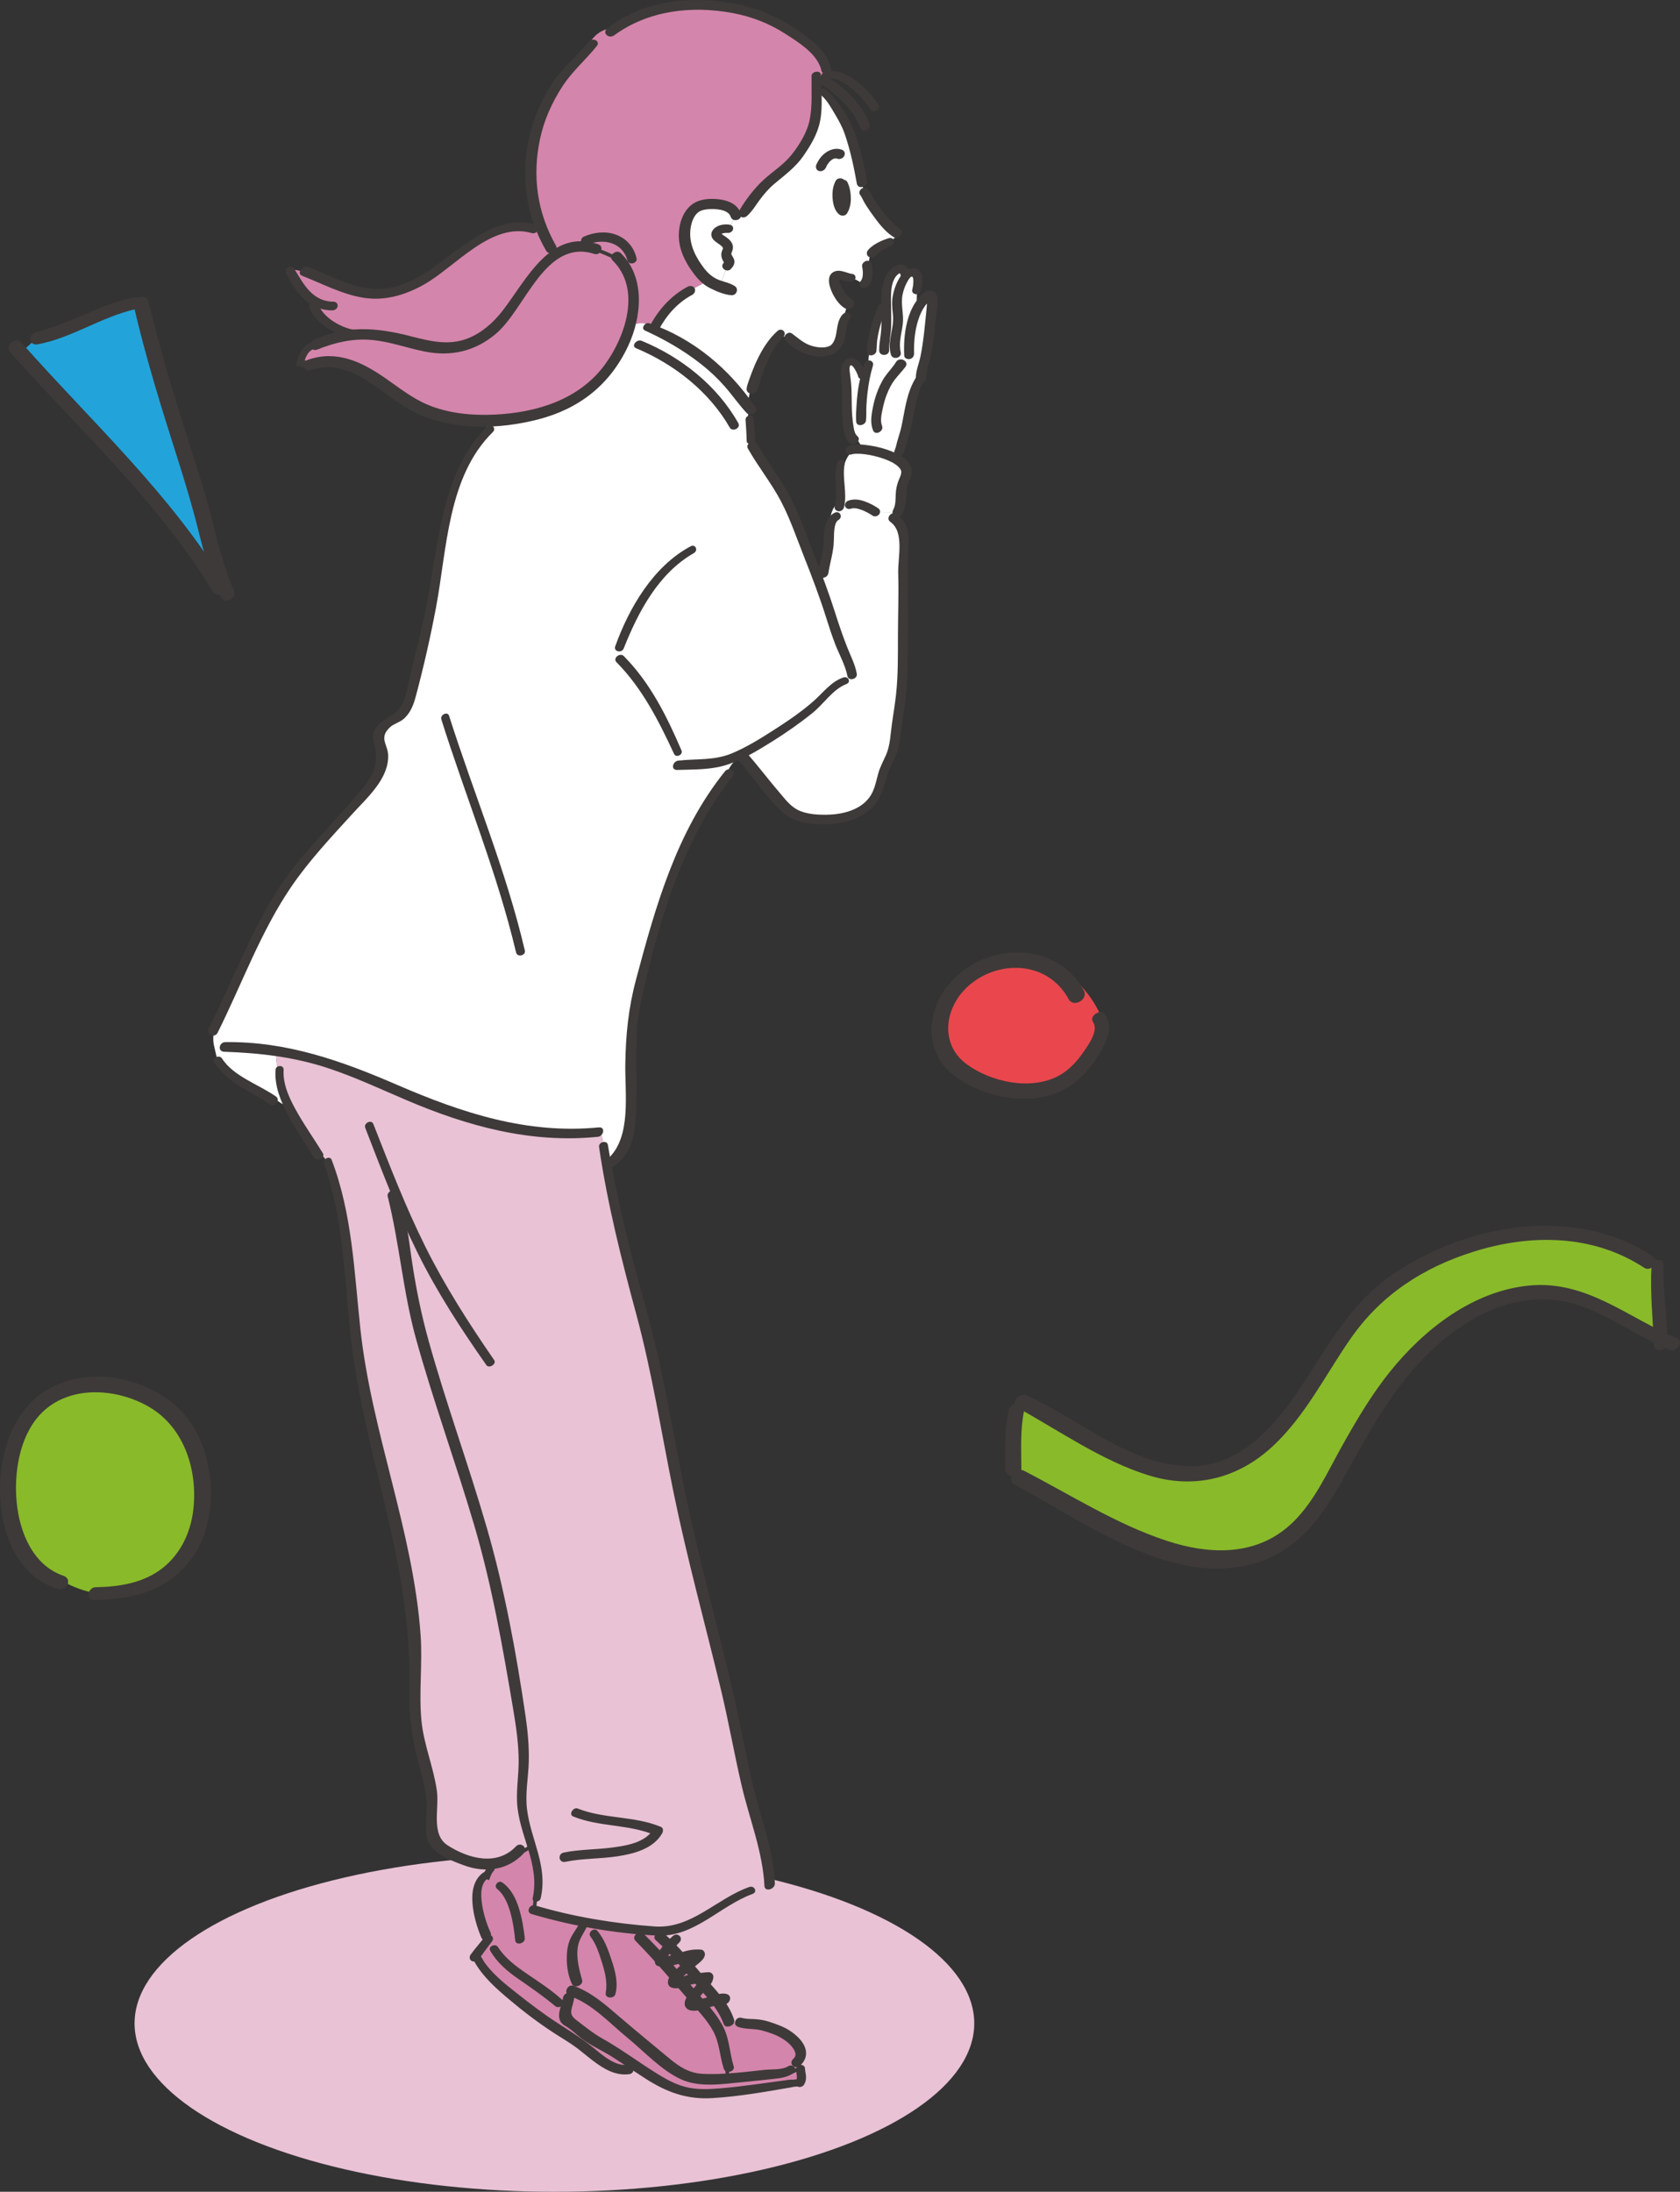 <?xml version="1.0" encoding="UTF-8"?>
<svg id="_レイヤー_2" data-name="レイヤー 2" xmlns="http://www.w3.org/2000/svg" viewBox="0 0 116.864 152.469">
  <rect x="0" y="0" width="116.864" height="152.469" fill="#333333" stroke="none"/>
  <defs>
    <style>
      .cls-1 {
        fill: none;
      }

      .cls-2 {
        fill: #89ba2a;
      }

      .cls-3 {
        fill: #e26a11;
      }

      .cls-4 {
        stroke: #3e3a39;
        stroke-miterlimit: 10;
        stroke-width: .5px;
      }

      .cls-4, .cls-5 {
        fill: #d485ab;
      }

      .cls-6 {
        fill: #3e3a39;
      }

      .cls-7 {
        fill: #fff;
      }

      .cls-8 {
        fill: #e9c2d5;
      }

      .cls-9 {
        fill: #22a4db;
      }

      .cls-10 {
        fill: #e9474d;
      }
    </style>
  </defs>
  <g id="_ガイド" data-name="ガイド">
    <g>
      <g>
        <path class="cls-10" d="M76.56,70.994l.128-.052c-.558-1.445-1.596-2.69-2.9-3.511l-.194.265c-2.88-2.194-7.874-.251-8.216,3.684-.21,2.464,1.94,3.643,3.999,4.211,1.766.497,3.566.451,5.101-.689.865-.635,2.577-2.917,2.083-3.908Z"/>
        <path class="cls-1" d="M76.474,70.863c.037.043.062.087.086.132.494.991-1.218,3.273-2.083,3.908-1.536,1.139-3.336,1.185-5.101.689-2.059-.569-4.209-1.747-3.999-4.211.342-3.935,5.336-5.878,8.216-3.684.508.371.943.875,1.277,1.516"/>
        <path class="cls-6" d="M76.032,71.096c.398.573-.278,1.521-.596,1.988-.492.723-1.072,1.38-1.858,1.785-1.923.992-4.662.401-6.357-.855-1.477-1.094-1.605-2.985-.657-4.486.771-1.223,2.157-2.027,3.588-2.176,1.754-.182,3.343.597,4.189,2.158.333.616,1.388.017,1.053-.6-2.021-3.714-7.404-3.332-9.675-.068-1.246,1.79-1.319,4.313.432,5.799,1.902,1.614,5.096,2.318,7.423,1.356,1.223-.506,2.125-1.452,2.818-2.557.509-.812,1.136-2.012.456-2.897-.298-.388-1.105.135-.815.553h0Z"/>
      </g>
      <g>
        <path class="cls-2" d="M2.487,97.959c-2.864,2.887-2.745,10.773,1.764,12.129l.073-.117c.764.449,1.616.751,2.5.882,2.495-.053,4.76-.699,6.219-2.945,1.71-2.638,1.241-7.281-1.001-9.488-2.437-2.397-7.03-3.014-9.556-.461Z"/>
        <path class="cls-1" d="M4.251,110.087c-4.508-1.356-4.627-9.242-1.764-12.129,2.525-2.553,7.119-1.937,9.556.461,2.242,2.207,2.711,6.849,1.001,9.488-1.459,2.247-3.724,2.892-6.219,2.945-.076,0-.138.003-.214.003"/>
        <path class="cls-6" d="M4.421,109.621c-2.134-.726-3.056-3.032-3.26-5.104-.2-2.035.181-4.566,1.631-6.119,1.944-2.083,5.319-1.862,7.607-.512,2.442,1.442,3.358,4.42,3.049,7.128-.179,1.574-.875,3.071-2.138,4.067-1.316,1.038-3.014,1.305-4.644,1.331-.573.009-.737.897-.1.887,1.651-.025,3.375-.249,4.819-1.107,1.412-.839,2.459-2.186,2.92-3.761.865-2.953.199-6.778-2.264-8.801-2.41-1.98-6.252-2.592-8.951-.83C.837,98.271-.017,101.112 0,103.687c.019,2.809,1.121,5.992,4.071,6.862.579.171.981-.712.35-.927h0Z"/>
      </g>
      <g>
        <path class="cls-2" d="M70.701,98.147c-.291,1.322-.216,2.662-.216,4.012l.422.637c6.552,3.421,15.991,10.339,21.353.975,2.165-3.787,3.937-7.724,7.396-10.648,2.231-1.884,4.865-3.318,7.855-3.243,3.121.075,5.38,1.978,7.986,3.234-.037-1.706-.281-3.421-.197-5.109l-.637-.216c-5.052-3.468-11.951-2.081-16.91.89-4.574,2.737-5.737,7.696-9.308,11.267-5.615,5.615-11.061.834-16.591-2.062l-1.153.263Z"/>
        <path class="cls-1" d="M115.301,88.005c-.084,1.687.159,3.403.197,5.109.009.131.009.253.009.384"/>
        <path class="cls-1" d="M114.664,87.79c-5.052-3.468-11.951-2.081-16.91.89-4.574,2.737-5.737,7.696-9.308,11.267-5.615,5.615-11.061.834-16.591-2.062-.244-.131-.487-.253-.731-.375"/>
        <path class="cls-1" d="M116.36,93.498c-.291-.122-.581-.244-.862-.384-2.606-1.256-4.865-3.159-7.986-3.234-2.99-.075-5.624,1.359-7.855,3.243-3.459,2.925-5.231,6.862-7.396,10.648-5.362,9.364-14.801,2.446-21.353-.975"/>
        <path class="cls-1" d="M70.701,98.147c-.291,1.322-.216,2.662-.216,4.012"/>
        <g>
          <path class="cls-6" d="M114.886,87.992c-.112,1.864.088,3.75.167,5.613.021.504.905.354.917-.105.051-1.833-.323-3.653-.258-5.489.018-.522-.797-.495-.826-.018h0Z"/>
          <path class="cls-6" d="M114.95,87.385c-5.412-3.603-12.952-2.23-18.087,1.269-2.599,1.771-4.196,4.45-5.858,7.043-1.927,3.007-4.474,6.46-8.45,6.298-4.104-.166-7.534-3.314-11.135-4.92-.546-.244-1.201.543-.598.876,2.954,1.63,5.846,3.677,9.093,4.684,3.136.972,6.16.234,8.57-1.984,2.328-2.142,3.709-5.021,5.498-7.579,2.11-3.016,5.033-4.906,8.528-6.002,3.97-1.246,8.306-1.216,11.869,1.125.478.314,1.094-.461.57-.809h0Z"/>
          <path class="cls-6" d="M116.638,93.099c-3.441-1.469-6.306-4.061-10.287-3.669-3.88.383-7.268,3.019-9.64,5.963-1.314,1.631-2.376,3.442-3.394,5.267-.992,1.777-1.861,3.727-3.322,5.178-2.447,2.433-5.777,2.358-8.861,1.338-3.502-1.157-6.649-3.183-9.907-4.867-.598-.309-1.29.624-.636.973,4.898,2.614,11.099,7.322,16.994,5.372,3.443-1.139,5.055-4.327,6.69-7.298,2.1-3.818,4.476-7.535,8.395-9.706,2.248-1.245,4.802-1.663,7.264-.813,2.167.748,4.029,2.174,6.141,3.054.509.212,1.132-.552.564-.795h0Z"/>
          <path class="cls-6" d="M70.156,98.16c-.291,1.322-.222,2.677-.231,4.021-.002.296.221.518.521.51.274-.007.603-.244.602-.544-.004-1.34-.086-2.691.192-4.012.059-.283-.249-.5-.499-.495-.314.006-.522.234-.585.521h0Z"/>
        </g>
      </g>
      <g>
        <path class="cls-9" d="M2.554,23.533l-1.124,1.007c4.66,5.213,10.215,10.362,13.822,16.394l.334-.145c-.955-2.184-1.327-4.67-2.045-6.939-1.323-4.198-2.737-8.429-3.721-12.726l-.47-.022c-2.376.512-4.474,1.917-6.796,2.432Z"/>
        <path class="cls-1" d="M9.821,21.123c.985,4.297,2.399,8.528,3.721,12.726.717,2.269,1.089,4.755,2.045,6.939.069.177.151.355.233.532"/>
        <path class="cls-1" d="M15.253,40.933c-3.608-6.032-9.162-11.181-13.822-16.394l-.342-.386"/>
        <path class="cls-1" d="M9.351,21.101c-2.376.512-4.474,1.917-6.796,2.432"/>
        <g>
          <path class="cls-6" d="M9.301,21.264c.836,3.614,1.942,7.154,3.066,10.687.524,1.646,1.015,3.284,1.433,4.96.398,1.594.827,3.174,1.579,4.643.265.518,1.116.064.891-.463-.69-1.608-1.106-3.296-1.533-4.987-.41-1.624-.92-3.211-1.43-4.806-1.09-3.406-2.153-6.822-2.965-10.306-.147-.629-1.178-.324-1.041.272h0Z"/>
          <path class="cls-6" d="M15.7,40.7c-3.828-6.346-9.35-11.381-14.226-16.886-.386-.436-1.181.218-.771.68,4.828,5.435,10.313,10.402,14.106,16.669.298.492,1.188.031.891-.463h0Z"/>
          <path class="cls-6" d="M9.281,20.688c-1.189.259-2.316.725-3.431,1.203-1.108.475-2.204.908-3.37,1.219-.567.151-.474.958.142.843,2.378-.442,4.434-1.913,6.794-2.443.56-.126.461-.952-.135-.822h0Z"/>
        </g>
      </g>
      <g>
        <ellipse class="cls-8" cx="38.566" cy="140.754" rx="29.205" ry="11.715"/>
        <g>
          <g>
            <path class="cls-4" d="M51.077,145.494c1.325-.125,2.62-.365,3.945-.56l.635-.06c.185-.285.035-.65.035-.95l-.165-.145c-.175.115-.385.205-.585.245-.425.285-1.365.245-1.855.315-.605.09-1.215.14-1.825.195-.17.015-.345.03-.52.04l-.05-.755c-.18-.52-.245-1.08-.35-1.62-.21-1.075-.915-1.935-1.635-2.75-.365.085-.65.105-.695-.065-.03-.12.085-.305.215-.485-.285-.33-.57-.66-.86-.995-.195.06-.375.095-.45.055-.14-.075-.065-.24.105-.45-.31-.355-.625-.71-.94-1.065-.05,0-.1-.005-.15-.015.01-.035.02-.075.035-.11.115-.325.355-.66.61-.95-.215-.22-.445-.435-.68-.64l.015-.385c-.06,0-.115,0-.175-.005-2.68-.195-5.87-.675-8.475-1.44.075-.34.09-.685.11-1.03.285-1.2-.01-2.525-.38-3.67-.26.25-.57.445-.91.575-.545.605-1.24.875-1.955.91l.02.305c-.12.14-.21.305-.275.48l-.065-.025c-1.11.685-.525,2.855-.1,3.93l-.075.03c.085.2.16.405.25.605-.265.335-.52.67-.775,1.01.13.205.28.41.35.64.735,1.085,2.065,2.07,3.055,2.885,1.075.88,2.32,1.64,3.49,2.39.985.63,2.395,2.21,3.66,2.035.045-.13.1-.26.165-.38l.06-.09c.17.115.345.23.515.34.98.635,1.965,1.34,3.13,1.65,1.125.295,2.41.115,3.545.005Z"/>
            <path class="cls-3" d="M47.367,137.904c-.115-.13-.23-.265-.345-.395-.17.21-.245.375-.105.45.075.04.255.005.45-.055Z"/>
            <path class="cls-3" d="M48.227,138.899c-.13.18-.245.365-.215.485.045.17.33.15.695.065-.105-.125-.215-.25-.325-.375-.05-.06-.1-.115-.155-.175Z"/>
            <path class="cls-5" d="M48.227,138.899c.055.06.105.115.155.175.11.125.22.25.325.375.355-.085.79-.23,1.14-.32-.285-.365-.6-.72-.9-1.06-.14.155-.295.3-.39.425-.06.075-.205.235-.33.405Z"/>
            <path class="cls-5" d="M47.347,136.194c-.425.14-.845.28-1.265.25.315.355.63.71.94,1.065.195-.22.515-.495.815-.745-.16-.195-.32-.385-.49-.57Z"/>
            <path class="cls-5" d="M46.577,135.369c-.255.29-.495.625-.61.95.04.045.075.085.115.125.42.03.84-.11,1.265-.25-.245-.285-.5-.56-.77-.825Z"/>
            <path class="cls-5" d="M47.022,137.509c.115.13.23.265.345.395.235-.065.485-.16.585-.18.195-.035.395-.075.6-.105-.08-.09-.155-.175-.225-.265-.16-.195-.325-.395-.49-.59-.3.25-.62.525-.815.745Z"/>
            <path class="cls-5" d="M47.367,137.904c.29.335.575.665.86.995.125-.17.27-.33.33-.405.095-.125.25-.27.39-.425-.135-.15-.27-.3-.395-.45-.205.03-.405.07-.6.105-.1.02-.35.115-.585.18Z"/>
            <path class="cls-5" d="M50.837,140.724c-.055-.015-.105-.03-.16-.04l.015-.07c-.165-.52-.48-1.015-.845-1.485-.35.09-.785.235-1.14.32.72.815,1.425,1.675,1.635,2.75.105.54.17,1.1.35,1.62l.05.755c.175-.01.35-.025.52-.04.61-.055,1.22-.105,1.825-.195.49-.07,1.43-.03,1.855-.315.2-.04.41-.13.585-.245l-.115-.31c.89-.77-.46-1.86-1.07-2.115-.41-.175-.825-.34-1.26-.46-.515-.14-1.14-.04-1.615-.21l-.63.04Z"/>
            <path class="cls-5" d="M37.617,15.829c-.135-.055-.265-.11-.4-.155l-.095.25c-2.69-.89-5.68,2.42-7.79,3.585-3.055,1.69-4.625.79-7.37-.34l-.03.07c-.42-.155-1.28-.595-1.765-.43l.01.035c.575,1.015,1.215,2.125,2.395,2.39l-.75.03c.365,1.025,1.755,1.855,2.915,1.98.38-.03.77-.03,1.165.005,1.505.13,2.96.74,4.455.94,1.745.225,3.21-.51,4.41-1.75,1.38-1.435,2.6-4.43,4.65-5.16l-1.085-.01c-.28-.48-.52-.955-.715-1.44Z"/>
            <path class="cls-4" d="M42.897,17.859l.005-.005c-.44-.25-.92-.42-1.395-.615l-.035.09c-.385-.14-.75-.205-1.09-.21-.345-.005-.665.055-.965.16-2.05.73-3.27,3.725-4.65,5.16-1.2,1.24-2.665,1.975-4.41,1.75-1.495-.2-2.95-.81-4.455-.94-.395-.035-.785-.035-1.165-.005-.95.065-1.865.315-2.755.72l.005.05c-.645.015-.96.625-1.1,1.24l.62.13c3.05-1.15,5.225,1.81,7.655,2.975,1.52.73,3.32.955,5.025.89.315-.01.63-.03.94-.06,1.86-.18,4.105-.765,5.625-1.905,1.405-1.06,2.56-2.9,3.075-4.57.03-.1.06-.2.08-.305.35-1.47.145-3.535-1.01-4.55Z"/>
            <path class="cls-5" d="M57.232,5.559l.175-.29c.135-.055.275-.08.42-.08l-.355-.36c-.19-1.185-2.04-2.375-2.95-2.945-1.155-.73-2.245-1.08-3.59-1.325-2.795-.51-5.97-.21-8.305,1.555l-.105-.145c-1.005.115-1.535.89-1.87,1.74-.49.5-1.015.98-1.43,1.545-.925,1.255-1.64,2.65-1.985,4.15-.53,2.275-.455,4.37.38,6.425.195.485.435.96.715,1.44l1.085.01c.3-.105.62-.165.965-.16.34.005.705.07,1.09.21l.035-.09c.475.195.955.365,1.395.615l-.005.005c1.155,1.015,1.36,3.08,1.01,4.55l.42.11c.255-.085.755-.025.925.16-.06,0-.08.025-.125.05l-.02.05c.125.045.245.095.36.15l.035-.09c.49-.97,1.27-1.875,2.215-2.445.45-.315.93-.51,1.39-.79-.01-.01-.02-.01-.025-.015l.18-.08c-.165-.115-.315-.25-.455-.42-.585-.715-1.12-1.59-1.19-2.525-.05-.74.185-1.79.895-2.17.665-.36,2.45-.295,2.67.6l.55-.2c.6-.715,1-1.49,1.72-2.115.7-.61,1.565-1.19,2.09-1.965.54-.805,1.065-1.62,1.185-2.595.07-.57.075-1.135.065-1.705,0-.285-.01-.565-.01-.85l.45-.005Z"/>
            <path class="cls-7" d="M59.272,46.949c-.035-.39-.275-.82-.42-1.185-.32-.815-.675-1.655-.925-2.495-.34-1.145-.74-2.26-1.16-3.365-.42-1.1-.865-2.2-1.3-3.305-.36-.925-.685-1.725-1.21-2.565-.615-.99-1.355-1.975-1.91-2.995l-.12-.41c-.005-.49-.05-.98-.085-1.47l-.13-.015.045-.405c0-.015.005-.03.005-.045.005-.05.01-.065.01-.065l.155-.12-.285-.36c-.77-.975-1.52-1.955-2.49-2.76-1.25-1.035-2.515-1.835-3.985-2.46-.115-.055-.235-.105-.36-.15l.02-.05c.045-.025.065-.05.125-.05-.17-.185-.67-.245-.925-.16l-.42-.11c-.02.105-.05.205-.08.305-.515,1.67-1.67,3.51-3.075,4.57-1.52,1.14-3.765,1.725-5.625,1.905-.31.03-.625.05-.94.06-.35.45-.64,1-.915,1.52-1.965,2.55-2.435,6.46-3.035,10.075-.34,2.06-.8,4.105-1.34,6.12-.21.79-.325,1.99-.84,2.61-.48.585-1.545.67-1.75,1.525-.11.44.37,1.01.335,1.525-.105,1.545-1.365,2.65-2.325,3.705-1.165,1.295-2.27,2.655-3.42,3.965-2.325,2.65-4.42,8.11-6.03,11.315-.01.445-.085.76.045,1.235.085.3.145.91.415,1.155l.005.005c.76,1.015,2.115,1.595,3.21,2.26.58.035,1.025.615,1.575.75-.36-.73-.625-1.47-.67-2.155-.145-.54-.385-1.67-.12-1.67l.015-.09c3.1.47,5.29,1.485,7.52,2.43,2.965,1.26,7.815,3.635,13.665,3.315l1.32.15c.065.195.095.455.105.725h.025c.06.405.125.8.19,1.18l.37-.065c1.29-.87,1.225-2.305,1.3-3.72.09-1.625-.055-5.915.385-7.49.435-1.565.835-3.17,1.265-4.755.93-3.415,2.58-7.52,4.745-10.44.32-.725.785-1.68,1.28-1.7l.125-.11c-.005-.01-.015-.015-.02-.025l-.065-.14c.37-.18.73-.385,1.09-.59,1.425-.82,2.735-1.725,4.01-2.755.585-.475,1.25-1.395,1.975-1.7l-.035-.075c.275-.125.53-.22.665-.215l.015-.17Z"/>
            <path class="cls-7" d="M60.412,13.889c-.1-.175-.175-.375-.31-.525l-.145-.675c-.215-1.225-.49-2.41-.915-3.585-.19-.525-.47-.99-.775-1.455-.28-.43-.59-.935-1.015-1.24l-.46.005c.01.57.005,1.135-.065,1.705-.12.975-.645,1.79-1.185,2.595-.525.775-1.39,1.355-2.09,1.965-.72.625-1.12,1.4-1.72,2.115l-.55.2-.495.92c-.205-.02-.5,0-.68.115-.62.4.4.645.585,1.03.15.325-.105.37-.065.695.04.29.37.41.085.725l-.56,1.425c-.28-.1-.545-.22-.79-.395l-.18.08c.005.005.015.005.025.015-.46.28-.94.475-1.39.79-.945.57-1.725,1.475-2.215,2.445l-.035.09c1.47.625,2.735,1.425,3.985,2.46.97.805,1.72,1.785,2.49,2.76.155-.37.185-.78.285-1.165.01.02.015.04.02.06l.07-.005c.365-1.255.965-2.865,1.94-3.775.175.06.36.185.505.315l.13-.11c.755.67,1.495,1.105,2.53.985.535-.06.755-.29.96-.78.165-.39.14-.985.32-1.39v-.005c.02-.355.12-.77.29-1.065l.025-.075c-.46-.26-.93-1.055-.99-1.58-.09-.77.805-.22,1.18-.23l.08.04c.3.065.545.275.82.415l.03-.065c.19-.22.24-.545.22-.85l.065-.005c-.015-.43.01-.9.175-1.305l.06.025c.235-.285.74-.575,1.21-.735l-.015-.045c.155-.045.585-.385.64-.585l-.12-.005c-.49-.365-.915-.835-1.28-1.325-.24-.325-.48-.655-.68-1Z"/>
            <path class="cls-7" d="M64.787,21.629c.03-.265.1-.545.055-.82-.09-.55-.45-.11-.655.12-.195.22-.35.485-.48.78.07-.54.075-1.08.075-1.62v-.005c.075-.32.11-1.02-.175-1.115-.145-.045-.28-.01-.395.07h-.25c-.15-.68-.765-.2-.98.145-.115.19-.19.395-.24.605-.085.36-.095.735-.095,1.09,0,.175,0,.35.005.525l-.315.005c-.32.9-.635,1.795-.685,2.75h-.06c-.165.33-.19.815-.185,1.26-.08.255-.15.51-.205.765l-.255-.06c-.04-.32-.425-1.08-.865-.95-.405.115-.27.915-.23,1.22.125,1.035-.005,2.085.14,3.11.03.24.065.565.185.815l.155-.07c.22.12.535.72.735,1.02.745.065,1.71.315,2.34.7.045-.16.105-.35.12-.525h.005c.09-.155.115-.37.165-.545.12-.39.255-.785.345-1.18.235-1.075.345-2.35.925-3.305l.1-.12c-.015-.2.3-1.385.335-1.58.09-.555.2-1.13.265-1.69.05-.465.07-.935.12-1.395Z"/>
            <path class="cls-8" d="M52.202,131.369c.47-.125.95-.19,1.31-.09l.025-.175c-.06-2.66-1.275-5.21-1.745-7.785-1.31-7.18-4.01-15.665-5.155-22.855-1.375-8.625-3.11-11.425-4.47-19.565-.065-.38-.13-.775-.19-1.18h-.025c-.01-.27-.04-.53-.105-.725l-1.32-.15c-5.85.32-10.7-2.055-13.665-3.315-2.23-.945-4.42-1.96-7.52-2.43l-.015.09c-.265,0-.025,1.13.12,1.67.045.685.31,1.425.67,2.155.59,1.205,1.44,2.385,1.99,3.285l.075-.045c.13-.125.61.595.71.795l.005.005c1.315,3.635,1.44,8.345,1.905,12.29.75,6.31,3.405,13.73,4.025,20.075.215,2.23-.14,4.625.14,6.805.235,1.805.97,3.19,1.1,5.09.045.64-.15,2.16.055,2.645.26.61,1.27.945,1.73,1.19.675.355,1.49.585,2.275.535.715-.035,1.41-.305,1.955-.91.34-.13.65-.325.91-.575.37,1.145.665,2.47.38,3.67-.02.345-.035.69-.11,1.03,2.605.765,5.795,1.245,8.475,1.44.06.005.115.005.175.005,2.365.07,4.095-2.085,6.325-2.835l-.035-.14Z"/>
            <path class="cls-7" d="M48.512,14.394c-.71.38-.945,1.43-.895,2.17.07.935.605,1.81,1.19,2.525.14.17.29.305.455.42.245.175.51.295.79.395l.56-1.425c.285-.315-.045-.435-.085-.725-.04-.325.215-.37.065-.695-.185-.385-1.205-.63-.585-1.03.18-.115.475-.135.68-.115l.495-.92c-.22-.895-2.005-.96-2.67-.6Z"/>
            <path class="cls-7" d="M62.317,36.149c.06-.17.1-.355.1-.52h-.065l-1.45-.01c-.425-.29-1.28-.725-1.795-.51l-.69.01-.24.005s-.015.01-.03.015c-.345.315-.435,1.075-.525,1.62l.08.015c-.075.48-.03,1.035-.08,1.365-.085.57-.275,1.155-.36,1.735l-.495.03c.42,1.105.82,2.22,1.16,3.365.25.84.605,1.68.925,2.495.145.365.385.795.42,1.185l-.015.17c-.135-.005-.39.09-.665.215l.035.075c-.725.305-1.39,1.225-1.975,1.7-1.275,1.03-2.585,1.935-4.01,2.755-.36.205-.72.41-1.09.59l.065.14c.005.01.015.015.02.025.785.86,1.465,1.835,2.245,2.7.47.52.915,1.205,1.605,1.43.485.16,1.08.225,1.59.255,1.48.08,3.39-.4,4-1.95.245-.63.32-1.355.595-1.945.17-.38.39-.53.475-.975.085-.47.125-.965.19-1.435.155-1.05.345-2.13.415-3.2.115-1.805.01-3.6.1-5.405.07-1.41-.12-2.835,0-4.245.06-.705.03-1.275-.535-1.7Z"/>
            <path class="cls-7" d="M62.407,31.969c-.63-.385-1.595-.635-2.34-.7-.295-.03-.555-.03-.745.005l.035.205c-.38,0-.595.76-.7,1.04l-.215-.03c-.12.855.15,1.76-.025,2.63l.69-.01c.515-.215,1.37.22,1.795.51l1.45.01c.02-.025.04-.05.06-.07,0,.02.005.04.005.06h.025c.295-.5.18-1.165.28-1.715.06-.325.385-.85.34-1.16-.045-.295-.295-.56-.655-.775Z"/>
          </g>
          <g>
            <path class="cls-6" d="M58.319,12.998c.014.03.028.059.04.09.006.016.013.031.019.047 0.0.001.027.076.013.034-.013-.038.005.017.007.024.005.017.01.035.015.052.01.035.018.071.026.107.017.078.031.157.041.236.005.038.009.076.012.114.002.019.003.038.004.057 0.0.007.003.084.002.045-.001-.034-0.0.025-0.0.03,0,.019-0.0.038-.001.057-.001.038-.003.075-.006.113-.006.078-.016.156-.031.233-.005.024-.031.112-.01.048-.011.033-.02.066-.031.098-.013.035-.028.07-.043.104-.004.008-.026.059-.006.016.021-.046-.012.019-.015.024l.549-.071c-.028-.022-.054-.047-.078-.074-.01-.011-.019-.025-.03-.036-.027-.027.039.062.01.013-.039-.066-.074-.132-.102-.205-.004-.01-.008-.021-.011-.031-.008-.023-.005-.014.009.027-.009-.012-.015-.051-.019-.066-.01-.038-.019-.076-.027-.114-.019-.091-.031-.184-.039-.277-.002-.021-.003-.041-.004-.062-.001-.013-.001-.097-.001-.015 0-.045-0-.09.001-.136.003-.088.011-.176.024-.263.006-.042.013-.083.022-.124l.005-.022c.008-.035.007-.029-.005.021.002,0,.013-.048.015-.051.011-.036.023-.071.037-.105.012-.03.072-.142.014-.038l-.57.078c.021.018.04.036.059.056.043.043-.01-.028.004.005.008.02.021.04.031.06.036.07-.009-.058.007.021.01.048.016.094.022.142-.014-.101.01.15.003.09.004.028.011.056.015.084.05.331.579.292.662.001.051-.18.057-.355.001-.534-.049-.156-.124-.3-.253-.406-.16-.131-.457-.128-.57.078-.211.387-.253.83-.215,1.264.032.372.144.834.451,1.078.161.129.429.123.549-.071.197-.32.272-.693.266-1.066-.007-.379-.071-.757-.236-1.101-.175-.365-.802-.046-.628.32h0Z"/>
            <path class="cls-6" d="M58.532,10.406c-.403-.14-.828.004-1.152.255-.144.111-.27.252-.375.399-.059.083-.107.17-.155.26-.043.082-.089.169-.092.264-.004.144.075.284.227.316.159.033.311-.031.412-.157.054-.068.086-.155.123-.234.016-.033-.047.085-.011.02.007-.013.014-.025.022-.038.018-.03.037-.06.058-.09.02-.03.042-.059.064-.087.009-.012.019-.024.029-.035.009-.011.056-.064.01-.013-.044.049-.005.006.005-.005.013-.013.025-.026.039-.039.026-.025.053-.05.081-.073.014-.011.028-.023.042-.034.013-.01.06-.043.003-.004-.06.041-.002.002.011-.006.013-.008.025-.015.038-.022.031-.017.062-.032.094-.046.062-.028-.093.029-.028.01.017-.005.033-.01.05-.015.014-.004.028-.007.042-.01.015-.003.081-.012.013-.004-.065.008-.01.002.005.001.017-.001.035-.001.052-.001.018 0.0.035.003.053.003-.098-.002-.048-.006-.018-0.0.037.007.073.017.108.029.082.028.2.003.274-.036.077-.04.158-.119.187-.204.027-.081.035-.175-.01-.252-.047-.081-.113-.123-.201-.153h0Z"/>
            <path class="cls-6" d="M57.097,6.606c.415.336.678.823.948,1.273.277.462.538.924.714,1.435.387,1.121.638,2.295.845,3.461.076.43.78.233.708-.174-.223-1.257-.518-2.509-.986-3.7-.211-.535-.52-1.018-.846-1.488-.309-.445-.622-.881-1.069-1.198-.237-.168-.559.193-.314.391h0Z"/>
            <path class="cls-6" d="M59.847,13.58c.082.101.133.224.191.34.072.144.155.281.242.416.18.282.376.553.574.823.365.498.787,1.008,1.315,1.339.145.091.355.029.461-.091.1-.114.146-.314.014-.429-.226-.198-.456-.387-.666-.603-.215-.221-.413-.457-.6-.701-.185-.242-.368-.485-.534-.74-.168-.257-.283-.552-.484-.786-.247-.288-.766.122-.512.432h0Z"/>
            <path class="cls-6" d="M61.848,16.563c-.279.083-.553.191-.809.331-.251.137-.499.301-.676.529-.109.14-.077.374.088.456.081.04.177.056.265.03.1-.029.17-.083.238-.161-.002.003-.065.069-.031.035.01-.01.019-.02.029-.03.018-.018.035-.037.052-.056.036-.036.074-.071.113-.104.044-.037.09-.073.136-.107.024-.018.049-.035.074-.052.04-.028-.018.011-.027.018.014-.01.029-.019.044-.028.21-.134.435-.245.668-.333.134-.051.216-.22.175-.353-.042-.135-.201-.215-.338-.174h0Z"/>
            <path class="cls-6" d="M59.972,18.541c.019.099.034.198.043.298.002.027.004.054.006.082.001.012.001.024.002.037.003.065,0-.056-0-.018-0.0.055-.001.111-.005.166-.004.052-.01.103-.019.154-.005.027-.011.053-.016.079-.008.039.02-.066.007-.029-.005.014-.008.028-.013.042-.016.047-.036.092-.057.136-.017.036.042-.069.012-.022-.006.01-.012.019-.019.029-.016.024-.034.046-.052.068-.108.128-.074.354.078.431.173.088.357.022.476-.118.342-.402.33-1.008.238-1.497-.033-.175-.225-.274-.392-.228-.165.046-.324.203-.288.39h0Z"/>
            <path class="cls-6" d="M58.607,21.885c-.323.343-.355.861-.433,1.301-.058.326-.185.762-.481.89-.391.17-.94.088-1.335-.052-.493-.175-.859-.523-1.271-.825-.274-.201-.706.226-.456.49.764.808,2.088,1.373,3.188.988.49-.171.806-.614.941-1.103.069-.249.093-.505.132-.759.034-.226.071-.457.228-.633.109-.122.065-.321-.068-.402-.157-.096-.334-.013-.446.105h0Z"/>
            <path class="cls-6" d="M51.538,14.909c-.165-.666-.835-.951-1.46-1.036-.626-.085-1.361-.054-1.897.319-.668.466-.949,1.351-.962,2.136-.016.978.423,1.877.994,2.647.32.431.663.801,1.146,1.052.444.231,1.021.474,1.522.511.345.025.53-.431.243-.629-.38-.262-.911-.313-1.325-.529-.453-.236-.763-.613-1.047-1.029-.528-.773-.875-1.655-.692-2.6.07-.357.219-.766.522-.991.19-.141.438-.186.686-.206.446-.035,1.387-.015,1.562.53.131.408.809.234.708-.174h0Z"/>
            <path class="cls-6" d="M50.726,15.626c-.361-.045-.788.016-1.057.282-.233.23-.258.532-.033.776.085.091.192.164.292.236.046.033.093.065.139.098.019.014.077.059.029.02.026.021.052.042.077.064.018.016.035.032.051.049.009.009.064.075.033.034-.029-.038.008.015.014.027.007.015.014.031.021.047-.016-.036.002.049.002.007.001-.042-.013.075-0.0.021.011-.043-.017.037-.023.05-.032.075-.06.144-.078.224-.044.192-.003.385.087.556.018.034.037.066.055.1.006.012.012.024.019.036.027.05-.002.031.005.002-.001.002.002.054.006.007.001-.022.001-.024-.001-.005-.002.018-.002.018.002-.003l.003-.016c-.015.032-.017.038-.008.019.02-.023-.048.061-.046.058-.262.329.263.682.528.396.152-.165.275-.349.239-.585-.022-.143-.109-.245-.174-.368-.008-.016-.035-.08-.019-.03-.01-.031-.017-.067-.017-.099 0.0.04.008-.032.01-.043-.012.064.012-.021.021-.042.058-.14.1-.277.076-.431-.047-.29-.265-.473-.49-.633-.046-.033-.093-.064-.14-.097-.021-.015-.042-.029-.063-.044-.012-.008-.077-.058-.047-.034.032.025-.022-.019-.03-.026-.019-.017-.036-.034-.054-.051-.036-.036-.011-.031 0.0.007-.002-.007-.009-.016-.013-.023-.013-.026 0-.028-.003.001 0-.002.006.067.008.041 0-.003-.021.07-.008.038.012-.033-.045.072-.006.015-.039.056-.009.011.022-.015.011-.01.024-.019.036-.027-.032.022-.013.007.009-.003.119-.054.277-.071.449-.06.161.01.329-.123.349-.283.023-.177-.116-.275-.272-.294h0Z"/>
            <path class="cls-6" d="M54.085,23.023c-.582.518-1,1.175-1.345,1.867-.172.345-.324.701-.461,1.062-.068.178-.132.357-.193.538-.058.174-.137.371-.149.555-.025.374.526.473.693.163.166-.306.234-.675.344-1.005.118-.352.249-.699.4-1.038.275-.62.621-1.244,1.109-1.724.298-.293-.098-.686-.399-.418h0Z"/>
            <path class="cls-6" d="M57.514,5.501c.099-.039.228-.054.359-.044.146.011.295.056.432.111.322.129.622.337.888.557.528.437,1.004.963,1.406,1.519.18.249.696-.066.524-.336-.431-.673-1.008-1.256-1.648-1.732-.612-.455-1.415-.85-2.177-.535-.132.054-.216.22-.155.354.066.145.242.157.371.106h0Z"/>
            <path class="cls-6" d="M57.032,5.84c.61.341,1.157.79,1.641,1.292.469.487.923,1.06,1.137,1.712.057.174.209.274.396.229.153-.036.344-.216.29-.393-.229-.755-.711-1.409-1.249-1.976-.528-.555-1.14-1.055-1.81-1.43-.35-.196-.792.349-.405.566h0Z"/>
            <path class="cls-6" d="M56.451,5.28c-.011.993.067,2.022-.118,3.004-.17.901-.715,1.789-1.283,2.498-.537.669-1.281,1.133-1.911,1.706-.645.587-1.266,1.393-1.702,2.145-.207.357.223.656.523.393.347-.304.592-.716.862-1.087.312-.428.647-.817,1.053-1.159.703-.592,1.452-1.135,1.984-1.898.517-.741,1.01-1.551,1.186-2.448.206-1.049.074-2.164.055-3.224-.006-.353-.645-.257-.649.071h0Z"/>
            <path class="cls-6" d="M57.806,4.748c-.263-1.205-1.421-2.032-2.384-2.687-1.308-.891-2.684-1.492-4.241-1.794-3.033-.59-6.455-.274-8.938,1.716-.389.312.113.741.478.475,2.372-1.729,5.373-2.081,8.211-1.557,1.35.249,2.566.721,3.72,1.466.912.589,2.233,1.396,2.485,2.54.089.402.753.223.67-.158h0Z"/>
            <path class="cls-6" d="M40.962,2.894c-.834,1.002-1.817,1.8-2.54,2.9-.751,1.144-1.305,2.405-1.605,3.742-.619,2.756-.244,5.466,1.177,7.913.222.382.899.025.68-.361-1.317-2.312-1.661-4.851-1.104-7.445.278-1.297.825-2.504,1.541-3.616.68-1.056,1.622-1.85,2.401-2.822.283-.353-.293-.619-.549-.311h0Z"/>
            <path class="cls-6" d="M40.905,17.013c.498-.219,1.099-.275,1.652-.088.525.177.939.611,1.086,1.185.097.376.72.217.637-.144-.179-.774-.692-1.375-1.443-1.646-.718-.259-1.529-.163-2.217.137-.159.069-.255.281-.174.44.089.173.3.186.459.116h0Z"/>
            <g>
              <path class="cls-5" d="M42.896,17.861c1.236,1.083,1.388,3.379.933,4.855-.515,1.67-1.672,3.509-3.079,4.567-1.516,1.139-3.764,1.726-5.621,1.907-1.966.192-4.163.036-5.968-.83-2.429-1.164-4.602-4.129-7.653-2.975"/>
              <path class="cls-6" d="M42.611,18.114c2.022,1.979.902,5.282-.523,7.236-1.785,2.448-4.757,3.354-7.679,3.492-1.57.074-3.21-.077-4.67-.692-1.089-.458-2.009-1.205-2.974-1.871-1.633-1.127-3.344-1.933-5.33-1.257-.474.162-.365.893.147.724,2.944-.974,4.946,1.829,7.344,2.977,2.598,1.243,5.788,1.158,8.523.45,2.85-.738,4.986-2.413,6.245-5.103.941-2.009,1.218-4.777-.512-6.463-.31-.302-.899.186-.571.507h0Z"/>
            </g>
            <path class="cls-6" d="M41.602,16.988c-3.328-1.111-4.979,2.48-6.641,4.627-.646.834-1.465,1.559-2.459,1.94-1.298.497-2.597.18-3.893-.156-2.372-.615-4.514-.8-6.801.246-.401.183-.186.852.247.678,1.22-.489,2.446-.788,3.771-.677,1.269.107,2.469.559,3.712.808,1.843.37,3.517-.014,4.962-1.239,2.069-1.753,3.424-6.652,6.848-5.548.419.135.72-.524.256-.678h0Z"/>
            <path class="cls-6" d="M47.841,19.942c-1.17.617-2.08,1.643-2.676,2.812-.085.167.046.367.213.408.2.05.377-.071.464-.242.116-.228.269-.479.429-.707.085-.121.174-.24.268-.355.088-.109.177-.212.258-.298.411-.435.84-.775,1.346-1.042.16-.084.268-.288.178-.46-.089-.172-.319-.202-.479-.118h0Z"/>
            <path class="cls-6" d="M44.865,22.993c1.385.629,2.712,1.398,3.908,2.339.601.473,1.15.991,1.654,1.566.526.601.981,1.27,1.53,1.849.24.253.809-.087.596-.404-1.784-2.662-4.345-4.814-7.393-5.855-.278-.095-.611.361-.295.505h0Z"/>
            <path class="cls-6" d="M51.863,29.216c.03.491.071.982.078,1.474.002.151.198.231.324.199.157-.039.257-.159.252-.32-.013-.49-.059-.979-.095-1.468-.011-.146-.184-.226-.314-.195-.147.036-.256.154-.246.309h0Z"/>
            <path class="cls-6" d="M44.248,24.225c2.635,1.099,5.084,3.014,6.513,5.516.19.333.787.037.6-.299-1.46-2.611-3.985-4.606-6.729-5.735-.336-.138-.758.362-.383.518h0Z"/>
            <path class="cls-6" d="M52.026,31.202c.708,1.263,1.633,2.395,2.304,3.678.634,1.214,1.084,2.538,1.586,3.81.57,1.443,1.123,2.892,1.585,4.374.185.594.379,1.179.603,1.76.276.713.695,1.447.843,2.199.077.394.718.223.653-.151-.11-.634-.418-1.219-.653-1.813-.319-.805-.595-1.615-.856-2.44-.424-1.344-.922-2.663-1.436-3.975-.505-1.288-.964-2.619-1.577-3.861-.678-1.375-1.667-2.571-2.414-3.907-.201-.359-.839-.032-.638.327h0Z"/>
            <path class="cls-6" d="M58.666,47.129c-.854.286-1.399,1.046-2.049,1.622-.868.769-1.866,1.44-2.841,2.064-.915.586-1.865,1.176-2.871,1.594-1.219.506-2.444.362-3.719.503-.4.044-.552.665-.073.649,1.18-.04,2.393.003,3.525-.383,1.088-.371,2.091-.98,3.061-1.587.98-.613,1.929-1.276,2.83-2.001.77-.62,1.411-1.649,2.352-2.006.347-.131.124-.569-.213-.456h0Z"/>
            <path class="cls-6" d="M47.407,52.205c-1.019-2.375-2.177-4.71-4.015-6.566-.264-.266-.789.145-.508.428,1.797,1.814,2.941,4.089,4.007,6.38.138.295.645.058.517-.241h0Z"/>
            <path class="cls-6" d="M48.039,38.004c-2.591,1.384-4.274,4.266-5.24,6.949-.14.388.452.498.587.158,1.007-2.541,2.418-5.23,4.879-6.634.325-.186.114-.654-.225-.473h0Z"/>
            <g>
              <path class="cls-6" d="M61.359,29.631c-.14-.354-.046-.779.028-1.137.076-.363.166-.718.304-1.063.142-.352.307-.7.537-1.003.235-.31.511-.587.748-.897.313-.409-.4-.758-.649-.345-.218.361-.52.656-.76,1.002-.264.38-.461.827-.612,1.263-.14.403-.233.83-.301,1.251-.068.419-.082.846.081,1.245.152.371.77.055.623-.317h0Z"/>
              <path class="cls-6" d="M63.586,24.584c-.027-.867.068-1.774.381-2.588.134-.349.316-.671.568-.949.032-.035.15-.118.161-.16-.002.006-.237-.062-.236-.062-.015.016.021.349.017.4-.009.136-.024.27-.038.405-.108,1.05-.194,2.091-.402,3.129-.1.496-.333,1.028-.329,1.536.004.452.717.408.713-.003-.005-.485.21-1.001.311-1.473.191-.891.292-1.801.364-2.709.038-.48.221-1.03.084-1.503-.104-.36-.446-.502-.779-.326-.263.139-.479.417-.651.653-.229.315-.399.677-.524,1.044-.3.887-.369,1.838-.327,2.768.009.187.244.263.396.229.192-.043.296-.208.29-.393h0Z"/>
              <path class="cls-6" d="M63.712,26.265c-.467.751-.659,1.594-.821,2.454-.081.429-.151.862-.268,1.283-.067.243-.145.484-.215.727-.061.211-.095.432-.186.633-.072.159.031.333.19.378.184.052.347-.063.431-.216.106-.195.138-.421.202-.632.074-.242.158-.481.227-.725.116-.408.192-.825.269-1.242.153-.83.303-1.688.724-2.431.182-.321-.38-.505-.553-.228h0Z"/>
              <path class="cls-6" d="M64.038,20.265c.141-.404.23-1.135-.115-1.462-.211-.2-.555-.173-.796-.05-.295.152-.492.448-.644.732-.182.339-.306.711-.378,1.088-.088.458-.037.895.011,1.354.096.921-.425,1.834-.14,2.747.122.392.77.231.68-.162-.151-.66.053-1.286.14-1.939.094-.705-.157-1.388-.009-2.094.058-.279.156-.554.288-.807.04-.077.241-.466.365-.431.17.048.071.735.027.868-.126.379.452.494.57.156h0Z"/>
              <path class="cls-6" d="M63.287,18.964c-.138-.527-.587-.714-1.059-.428-.492.298-.739.834-.844,1.381-.138.718-.06,1.475-.063,2.202-.001.376-.01.753-.052,1.126-.043.378-.118.75-.112,1.132.007.437.697.399.69.001-.009-.548.12-1.09.142-1.637.025-.634-.009-1.268-.01-1.902-.001-.486.007-1.023.246-1.46.07-.128.169-.257.294-.335.038-.024.072-.042.116-.051-.034.007-.056-.018-.049-.005.021.044.04.073.053.124.101.384.743.214.648-.148h0Z"/>
              <path class="cls-6" d="M61.069,21.333c-.19.512-.378,1.025-.522,1.552-.068.25-.126.502-.167.758-.044.272-.099.581-.061.856.051.366.597.238.643-.069.038-.255.024-.52.059-.778.033-.245.082-.488.14-.729.118-.488.279-.964.439-1.44.119-.354-.415-.464-.531-.151h0Z"/>
              <path class="cls-6" d="M60.129,25.28c-.217.653-.38,1.329-.466,2.013-.042.33-.069.661-.087.992-.018.345-.054.714-.015,1.058.044.383.639.248.677-.078.038-.333.014-.679.03-1.014.015-.307.039-.615.075-.92.075-.641.191-1.273.378-1.891.12-.396-.475-.512-.592-.159h0Z"/>
              <path class="cls-6" d="M60.201,26.077c-.064-.479-.427-1.151-.974-1.172-.674-.025-.768.735-.728,1.239.028.35.073.697.082,1.049.012.495-.007.991.003,1.486.009.415.038.831.106,1.241.054.328.151.669.408.897.306.272.87-.191.546-.474-.174-.152-.221-.371-.259-.591-.052-.295-.088-.595-.108-.894-.051-.741-.01-1.486-.076-2.227-.019-.219-.057-.436-.078-.655-.012-.124-.067-.437.025-.542.149-.172.52.6.543.741.05.305.548.192.51-.098h0Z"/>
            </g>
            <path class="cls-6" d="M59.209,31.618c.056-.019.113-.031.171-.041.054-.01-.033 0.0.045-.005.044-.003.089-.005.133-.007.19-.005.381.007.57.03.454.054.907.165,1.339.315.36.126.753.301,1.018.553.104.099.188.216.202.298.036.219-.093.448-.173.647-.127.317-.188.623-.205.964-.018.352.006.764-.172,1.082-.238.426.389.723.607.331.194-.349.265-.716.286-1.112.019-.336.011-.668.133-.987.11-.288.266-.586.264-.902-.002-.237-.103-.445-.248-.627-.28-.352-.711-.578-1.12-.744-.498-.202-1.019-.342-1.551-.42-.442-.064-.968-.139-1.401.011-.165.057-.318.194-.286.386.027.168.227.281.389.226h0Z"/>
            <path class="cls-6" d="M58.221,32.225c-.261.999.1,2.035-.16,3.033-.044.169.14.306.29.308.186.002.326-.129.366-.302.233-1.001-.157-2.02.045-3.019.029-.141-.099-.255-.231-.26-.152-.006-.273.098-.31.24h0Z"/>
            <path class="cls-6" d="M61.934,36.305c.997.698.515,2.491.547,3.557.043,1.441-.015,2.872-.018,4.313-.004,1.377.018,2.756-.132,4.127-.073.669-.183,1.334-.28,2-.108.734-.119,1.54-.418,2.217-.197.444-.411.821-.545,1.3-.16.574-.252,1.17-.618,1.66-.673.902-1.91,1.182-2.976,1.198-.6.009-1.267-.034-1.827-.258-.62-.248-.98-.742-1.401-1.233-.802-.935-1.542-1.923-2.358-2.847-.288-.327-.883.167-.575.512,1.052,1.178,1.932,2.585,3.102,3.65.831.757,2.03.88,3.115.84.966-.035,1.978-.276,2.771-.85,1.153-.835,1.108-2.041,1.661-3.235.241-.521.477-.902.568-1.48.14-.887.253-1.783.375-2.672.245-1.78.224-3.554.238-5.346.013-1.712-.027-3.43.002-5.141.02-1.165.237-2.126-.832-2.863-.322-.222-.751.303-.398.55h0Z"/>
            <path class="cls-6" d="M61.093,35.361c-.296-.204-.62-.368-.959-.488-.378-.133-.781-.181-1.16-.031-.147.058-.252.271-.17.416.093.164.275.178.435.114.056-.023-.058.01-.016.006.016-.001.036-.01.051-.013.014-.003.028-.005.042-.008.069-.015-.05 0-.009 0.0.074-.001.145-.002.218.004.077.007-.042-.009.002 0.0.02.004.041.007.061.011.041.008.082.018.122.028.079.021.157.046.234.074.016.006.033.012.049.018.025.01.052.021.012.004.04.017.08.034.119.052.073.034.145.069.215.107.127.068.251.142.371.223.138.094.365.023.453-.108.097-.145.074-.31-.07-.41h0Z"/>
            <path class="cls-6" d="M58.057,35.671c-.641.32-.735,1.101-.754,1.741-.009.305-.011.605-.067.907-.097.523-.252,1.034-.338,1.56-.073.452.661.408.724-.005.119-.768.369-1.499.382-2.281.005-.287.009-.577.05-.861.031-.215.103-.462.255-.548.356-.202.121-.699-.253-.513h0Z"/>
            <path class="cls-6" d="M37.243,15.628c-2.575-.766-4.957,1.435-6.878,2.82-1.241.895-2.691,1.717-4.271,1.655-1.627-.064-3.159-.941-4.642-1.529-.396-.157-.864.442-.427.614,1.396.547,2.799,1.302,4.296,1.531,1.469.225,2.885-.202,4.162-.919,2.215-1.242,4.69-4.402,7.519-3.583.368.107.653-.466.24-.589h0Z"/>
            <path class="cls-6" d="M25.302,22.978c-.653.054-1.311-.159-1.876-.475-.572-.321-1.066-.764-1.316-1.38-.063-.155-.279-.176-.411-.111-.157.077-.217.233-.165.393.23.701.899,1.245,1.522,1.589.647.356,1.421.607,2.167.54.156-.014.315-.099.338-.271.02-.144-.107-.297-.26-.285h0Z"/>
            <path class="cls-6" d="M23.201,20.987c-.649.004-1.199-.258-1.645-.716-.45-.462-.747-1.029-1.088-1.57-.196-.31-.758-.05-.585.288.322.631.705,1.271,1.215,1.769.551.539,1.253.84,2.027.833.169-.001.342-.123.363-.299.021-.169-.121-.307-.287-.306h0Z"/>
            <path class="cls-6" d="M59.247,19.05c-.018-0-.037-.004-.055-.004-.035 0.0.08.017.03.004-.009-.002-.019-.004-.028-.006-.045-.01-.09-.022-.134-.036-.102-.03-.202-.066-.304-.096-.238-.072-.505-.122-.74-.01-.652.314-.25,1.27.007,1.716.191.333.437.648.774.843.176.102.44.018.545-.15.108-.174.081-.389-.105-.496-.025-.014-.048-.03-.072-.045-.04-.026.015-.008.022.016-.001-.005-.035-.027-.036-.028-.049-.04-.096-.084-.141-.129-.048-.047-.095-.097-.139-.149-.023-.027-.044-.054-.066-.081-.005-.006-.034-.042-.004-.005.034.042-.013-.019-.02-.028-.083-.117-.158-.24-.224-.367-.032-.061-.061-.124-.088-.188-.013-.031-.025-.062-.036-.093-.007-.019-.028-.052.004.014-.008-.017-.012-.038-.018-.056-.016-.053-.029-.107-.039-.162-.005-.028-.009-.057-.012-.086-.001-.007,0-.038-.003-.042.011.013-.004.075.003.018 0-.003.009-.055.007-.057.015.013-.025.078-.01.039-.001.001.01-.024.01-.025.004.007-.037.064-.017.033.015-.022.047-.037-.037.04.054-.049-.079.043-.026.016.054-.028-.083.019-.037.013.015-.002.036-.005.05-.01-.078.029-.068.006-.019.005.022-0.0.044.001.067.003.01.001.021.002.031.003.038.002-.074-.012-.035-.005.019.004.038.006.057.009.048.009.095.019.143.03.199.046.41.121.616.111.158-.007.318-.106.341-.274.022-.159-.109-.284-.263-.287h0Z"/>
            <path class="cls-6" d="M33.89,29.675c-1.911,1.85-2.713,4.403-3.248,6.945-.345,1.641-.572,3.303-.874,4.951-.37,2.016-.919,3.981-1.361,5.98-.195.883-.341,1.67-1.138,2.205-.394.265-.821.419-1.097.828-.271.401-.262.753-.141,1.202.316,1.175.013,2.036-.749,2.976-2.067,2.551-4.569,4.78-6.27,7.615-1.753,2.924-2.971,6.122-4.492,9.164-.215.43.416.7.615.303,1.694-3.386,2.989-7.026,5.133-10.169,1.236-1.812,2.822-3.498,4.3-5.119.997-1.094,2.498-2.408,2.432-4.042-.03-.739-.666-1.183.131-1.926.251-.234.643-.328.914-.55.51-.419.723-1.014.889-1.637.539-2.024,1.01-4.091,1.397-6.149.763-4.058.808-9.11,3.949-12.193.283-.278-.118-.648-.39-.385h0Z"/>
            <path class="cls-6" d="M50.43,53.656c-3.369,4.194-4.819,9.366-6.182,14.467-.534,1.996-.72,3.844-.751,5.914-.031,2.052.441,5.068-1.199,6.56-.305.278.038.766.395.533,1.652-1.084,1.537-3.174,1.567-4.945.035-2.078-.142-4.274.291-6.319,1.162-5.491,2.904-11.435,6.435-15.898.282-.357-.3-.63-.555-.313h0Z"/>
            <path class="cls-6" d="M41.66,78.425c-4.972.489-9.507-1-14.003-2.944-3.881-1.679-7.689-3.046-11.988-2.987-.433.006-.554.655-.071.671,2.502.083,4.914.367,7.296,1.165,1.833.614,3.592,1.437,5.369,2.196,4.253,1.815,8.661,3.029,13.325,2.555.414-.042.54-.701.073-.655h0Z"/>
            <path class="cls-6" d="M41.671,79.785c.583,3.968,1.554,7.807,2.598,11.672,1.105,4.091,1.739,8.236,2.588,12.38.948,4.628,2.21,9.184,3.311,13.777.529,2.208.916,4.448,1.436,6.656.546,2.32,1.448,4.522,1.573,6.927.023.443.741.234.724-.181-.1-2.406-1.013-4.616-1.554-6.935-.516-2.211-.898-4.452-1.422-6.662-1.091-4.595-2.353-9.152-3.302-13.78-.85-4.144-1.481-8.283-2.618-12.366-1.071-3.846-2.069-7.676-2.717-11.621-.061-.372-.666-.216-.615.135h0Z"/>
            <path class="cls-6" d="M52.121,131.267c-2.279.801-4.016,2.93-6.588,2.745-2.801-.202-5.622-.665-8.315-1.464-.375-.111-.662.475-.242.6,2.804.83,5.801,1.354,8.724,1.499,2.591.128,4.369-2.067,6.652-2.898.367-.134.128-.608-.231-.482h0Z"/>
            <path class="cls-6" d="M37.609,132.054c.52-2.251-.672-4.022-.947-6.178-.142-1.117.094-2.232.121-3.348.025-1.048-.071-2.097-.223-3.132-.644-4.397-1.457-8.832-2.692-13.103-1.263-4.367-2.83-8.641-4.052-13.02-.485-1.741-.84-3.471-1.117-5.255-.261-1.674-.41-3.472-1.031-5.06-.142-.363-.791-.092-.7.269.821,3.26,1.063,6.618,1.959,9.864,1.208,4.372,2.77,8.636,4.053,12.986,1.243,4.213,1.995,8.526,2.723,12.852.2,1.187.377,2.394.376,3.601-0.0.94-.154,1.876-.112,2.817.105,2.328,1.613,4.284,1.09,6.689-.075.343.482.324.552.019h0Z"/>
            <path class="cls-6" d="M22.543,80.927c1.338,3.817,1.411,7.93,1.838,11.913.433,4.039,1.479,7.973,2.413,11.916.972,4.1,1.748,8.097,1.67,12.326-.037,2.009.155,3.822.699,5.759.259.924.505,1.863.515,2.829.006.646-.106,1.303-.028,1.947.149,1.235,1.583,1.758,2.617,2.141,1.478.547,3.034.354,4.142-.811.359-.378-.175-.865-.519-.503-1.321,1.389-3.31.857-4.757-.079-1.173-.759-.569-2.556-.743-3.791-.234-1.661-.916-3.215-1.075-4.893-.186-1.969.083-3.95-.056-5.921-.508-7.233-3.408-14.09-4.189-21.294-.428-3.953-.563-8.034-2.002-11.786-.119-.311-.636-.063-.527.248h0Z"/>
            <path class="cls-6" d="M25.407,78.457c1.132,2.922,2.243,5.864,3.633,8.676,1.36,2.752,3.034,5.323,4.795,7.832.184.262.729-.079.541-.351-1.746-2.531-3.407-5.119-4.78-7.874-1.382-2.773-2.495-5.673-3.627-8.554-.13-.331-.689-.061-.561.271h0Z"/>
            <path class="cls-6" d="M39.872,126.361c1.824.744,3.881.524,5.689,1.302l-.086-.451c-.557.964-1.867,1.173-2.874,1.308-1.123.15-2.278.123-3.389.353-.441.091-.352.739.114.643,1.189-.245,2.428-.201,3.627-.384,1.133-.173,2.497-.52,3.106-1.596.08-.141.102-.372-.086-.451-1.852-.774-3.928-.54-5.788-1.276-.305-.121-.654.414-.312.553h0Z"/>
            <path class="cls-6" d="M30.7,50.043c1.704,5.417,3.889,10.678,5.199,16.215.086.362.689.209.61-.133-1.304-5.585-3.54-10.882-5.272-16.337-.102-.32-.638-.067-.536.254h0Z"/>
            <path class="cls-6" d="M19.171,74.402c-.097,1.121.361,2.216.872,3.189.534,1.018,1.206,1.95,1.802,2.931.203.333.812.026.609-.306-.566-.927-1.195-1.814-1.735-2.757-.519-.907-1.058-1.963-.99-3.039.022-.353-.53-.339-.558-.019h0Z"/>
            <path class="cls-6" d="M14.895,73.891c.872,1.448,2.567,2.014,3.887,2.945.327.231.77-.314.405-.566-.643-.443-1.353-.775-2.025-1.168-.651-.38-1.309-.826-1.721-1.473-.183-.288-.725-.036-.546.261h0Z"/>
            <g>
              <path class="cls-6" d="M45.622,134.972c1.003.882,1.803,1.934,2.667,2.943.768.896,1.645,1.752,2.051,2.886.136.379.848.088.73-.287-.378-1.195-1.303-2.099-2.112-3.016-.908-1.029-1.733-2.113-2.783-3.009-.313-.268-.884.192-.553.483h0Z"/>
              <path class="cls-6" d="M51.341,140.998c.521.187,1.085.103,1.615.238.486.124,1.008.302,1.441.561.291.174.58.408.77.692.094.139.165.269.168.434.002.096-.047.205-.159.309-.354.33.125.769.469.469.4-.349.536-.83.332-1.324-.181-.437-.566-.783-.943-1.052-.445-.317-.984-.504-1.499-.674-.331-.109-.656-.169-1.004-.191-.317-.02-.633-.001-.942-.091-.394-.115-.675.474-.247.628h0Z"/>
              <path class="cls-6" d="M54.852,143.726c-.474.285-1.121.205-1.655.261-.679.071-1.355.154-2.036.21-.768.064-1.544.112-2.315.066-.907-.054-1.588-.488-2.271-1.057-1.16-.967-2.333-1.923-3.479-2.907-.987-.847-1.953-1.715-3.197-2.156-.433-.153-.746.548-.261.713,1.543.524,2.765,1.882,4.002,2.894,1.177.963,2.354,2.268,3.753,2.904,1.306.594,2.978.304,4.355.177.7-.065,1.398-.146,2.098-.217.489-.05.94-.125,1.354-.4.32-.213-.028-.681-.348-.488h0Z"/>
              <path class="cls-6" d="M55.39,143.918c-.003.21.039.416.043.626l-.001-.076c.001.081-.006.16-.027.238l.02-.076c-.013.044-.03.086-.052.126l.04-.072c-.008.014-.016.027-.025.04-.044.067-.073.146-.06.228.012.074.065.154.133.189.073.038.161.053.241.031.082-.022.175-.068.22-.143.068-.114.116-.226.136-.358.016-.103.012-.21.002-.314-.016-.167-.061-.33-.067-.498-.003-.066-.064-.146-.12-.175-.058-.031-.118-.042-.183-.036-.067.006-.138.03-.189.076-.053.047-.112.119-.113.194h0Z"/>
              <path class="cls-6" d="M54.986,144.669c-1.606.202-3.201.461-4.815.599-.835.071-1.693.117-2.512-.098-.754-.198-1.442-.593-2.096-1.008-1.238-.784-2.422-1.661-3.702-2.378-.615-.345-1.105-.756-1.663-1.177-.383-.288-.546-.451-.424-.919.065-.247.138-.484.175-.738.071-.491-.717-.429-.782.016-.072.5-.437,1.117-.197,1.62.115.241.327.319.537.46.354.238.653.54.993.795.645.484,1.42.817,2.102,1.253.781.5,1.548,1.022,2.33,1.522,1.46.932,2.86,1.444,4.611,1.338,1.856-.112,3.689-.435,5.517-.755.367-.064.311-.578-.075-.53h0Z"/>
              <path class="cls-6" d="M40.267,133.879c-.164.287-.362.553-.519.845-.17.315-.265.658-.299,1.014-.072.745.012,1.591.333,2.273.167.354.813.095.71-.275-.181-.647-.352-1.292-.33-1.971.01-.302.065-.58.192-.855.14-.301.326-.577.467-.878.066-.141-.021-.298-.164-.341-.164-.05-.312.051-.39.187h0Z"/>
              <path class="cls-6" d="M44.208,135.014c1.36,1.382,2.606,2.867,3.884,4.324.531.606,1.094,1.197,1.49,1.905.468.834.476,1.766.762,2.66.129.403.812.216.691-.167-.277-.877-.283-1.819-.685-2.658-.366-.765-.933-1.416-1.486-2.05-1.333-1.531-2.646-3.086-4.093-4.511-.303-.298-.881.175-.564.497h0Z"/>
              <path class="cls-6" d="M46.803,134.68c-.508.45-1.031,1-1.233,1.664-.054.178.025.398.231.431.501.081.972-.025,1.448-.179.449-.146.893-.315,1.372-.266l-.346-.35c.002-.036.091-.155.012-.07-.051.055.029-.03.006-.006-.026.026-.051.053-.078.078-.112.108-.231.209-.35.31-.293.249-.595.488-.873.755-.212.203-.502.473-.529.787-.043.507.522.527.876.438.225-.057.441-.151.667-.203.392-.09.802-.14,1.203-.163l-.346-.35c-.018.214-.318.423-.456.574-.166.18-.324.375-.472.57-.157.207-.344.476-.305.751.03.213.197.352.399.399.407.095.886-.087,1.272-.2.22-.064.438-.133.661-.187.038-.009.077-.018.116-.027.016-.003.166-.027.072-.016.038-.005.077-.005.116-.008.07-.006-.079-.022.013.004.44.122.751-.57.26-.707-.347-.097-.768.066-1.098.165-.197.059-.393.12-.592.174-.099.027-.198.053-.298.074-.12.025-.126.029-.192.03-.03.001-.06.002-.09.001.051.007.057.007.018.001-.039-.01-.031-.006.024.012-.031-.046.06.066.061.066.014.026.02.053.018.082-.007.026-.007.026.002 0.0.036-.015.111-.19.142-.232.071-.097.148-.189.225-.281.309-.372.823-.742.864-1.258.016-.194-.15-.361-.346-.35-.44.025-.877.092-1.309.174-.234.044-.454.137-.682.202-.064.018-.131.029-.195.048.025-0.0.017.001-.026.003-.069-.002-.048.007.065.026.088.044.097.144.081.212.022-.09-.031.036.005-.016.021-.03.041-.061.063-.09.009-.012.095-.112.038-.049.028-.031.057-.061.087-.091.306-.311.651-.583.985-.863.224-.188.627-.458.646-.782.008-.144-.091-.322-.251-.339-.497-.054-.958.046-1.43.196-.407.129-.858.317-1.294.256l.231.431c.151-.54.568-.995.959-1.38.329-.324-.117-.746-.447-.453h0Z"/>
              <path class="cls-6" d="M41.078,134.717c.406.532.612,1.22.81,1.851.213.677.373,1.362.248,2.072-.068.388.577.419.669.083.216-.785-.011-1.609-.259-2.36-.238-.721-.492-1.451-.987-2.042-.227-.272-.706.102-.482.396h0Z"/>
            </g>
            <path class="cls-6" d="M33.704,130.226c-.771.464-.905,1.365-.836,2.197.068.806.301,1.613.613,2.357.161.382.821.049.647-.335-.286-.631-.498-1.308-.598-1.994-.088-.606-.134-1.436.439-1.826.254-.173-.006-.555-.265-.399h0Z"/>
            <path class="cls-6" d="M34.1,135.698c.485.845,1.193,1.435,1.984,1.982.868.6,1.728,1.198,2.54,1.874.276.23.792-.15.501-.419-.752-.692-1.628-1.255-2.47-1.83-.761-.521-1.512-1.073-2.018-1.861-.179-.28-.707-.044-.536.254h0Z"/>
            <path class="cls-6" d="M33.717,134.746c-.168.202-.333.406-.497.611-.164.204-.334.406-.486.619-.099.137-.082.356.081.438.173.088.367.024.484-.122.163-.202.311-.418.465-.627.154-.209.309-.416.467-.622.094-.123.079-.326-.068-.402-.157-.082-.336-.026-.446.105h0Z"/>
            <path class="cls-6" d="M33.04,136.536c.6,1.02,1.495,1.811,2.391,2.565.984.828,1.992,1.596,3.069,2.3.515.337,1.056.645,1.552,1.009.405.297.783.629,1.183.932.748.565,1.568,1.076,2.539.944.451-.061.354-.709-.116-.648-.9.117-1.804-.724-2.446-1.24-.782-.628-1.62-1.145-2.461-1.69-.976-.631-1.889-1.332-2.801-2.051-.875-.689-1.79-1.414-2.395-2.364-.172-.27-.683-.041-.517.241h0Z"/>
            <path class="cls-6" d="M34.587,131.406c.488.386.752,1.056.916,1.636.178.63.271,1.28.336,1.931.04.403.707.229.664-.155-.079-.703-.194-1.404-.408-2.079-.22-.692-.549-1.36-1.156-1.788-.273-.193-.635.232-.351.456h0Z"/>
          </g>
        </g>
      </g>
    </g>
  </g>
</svg>